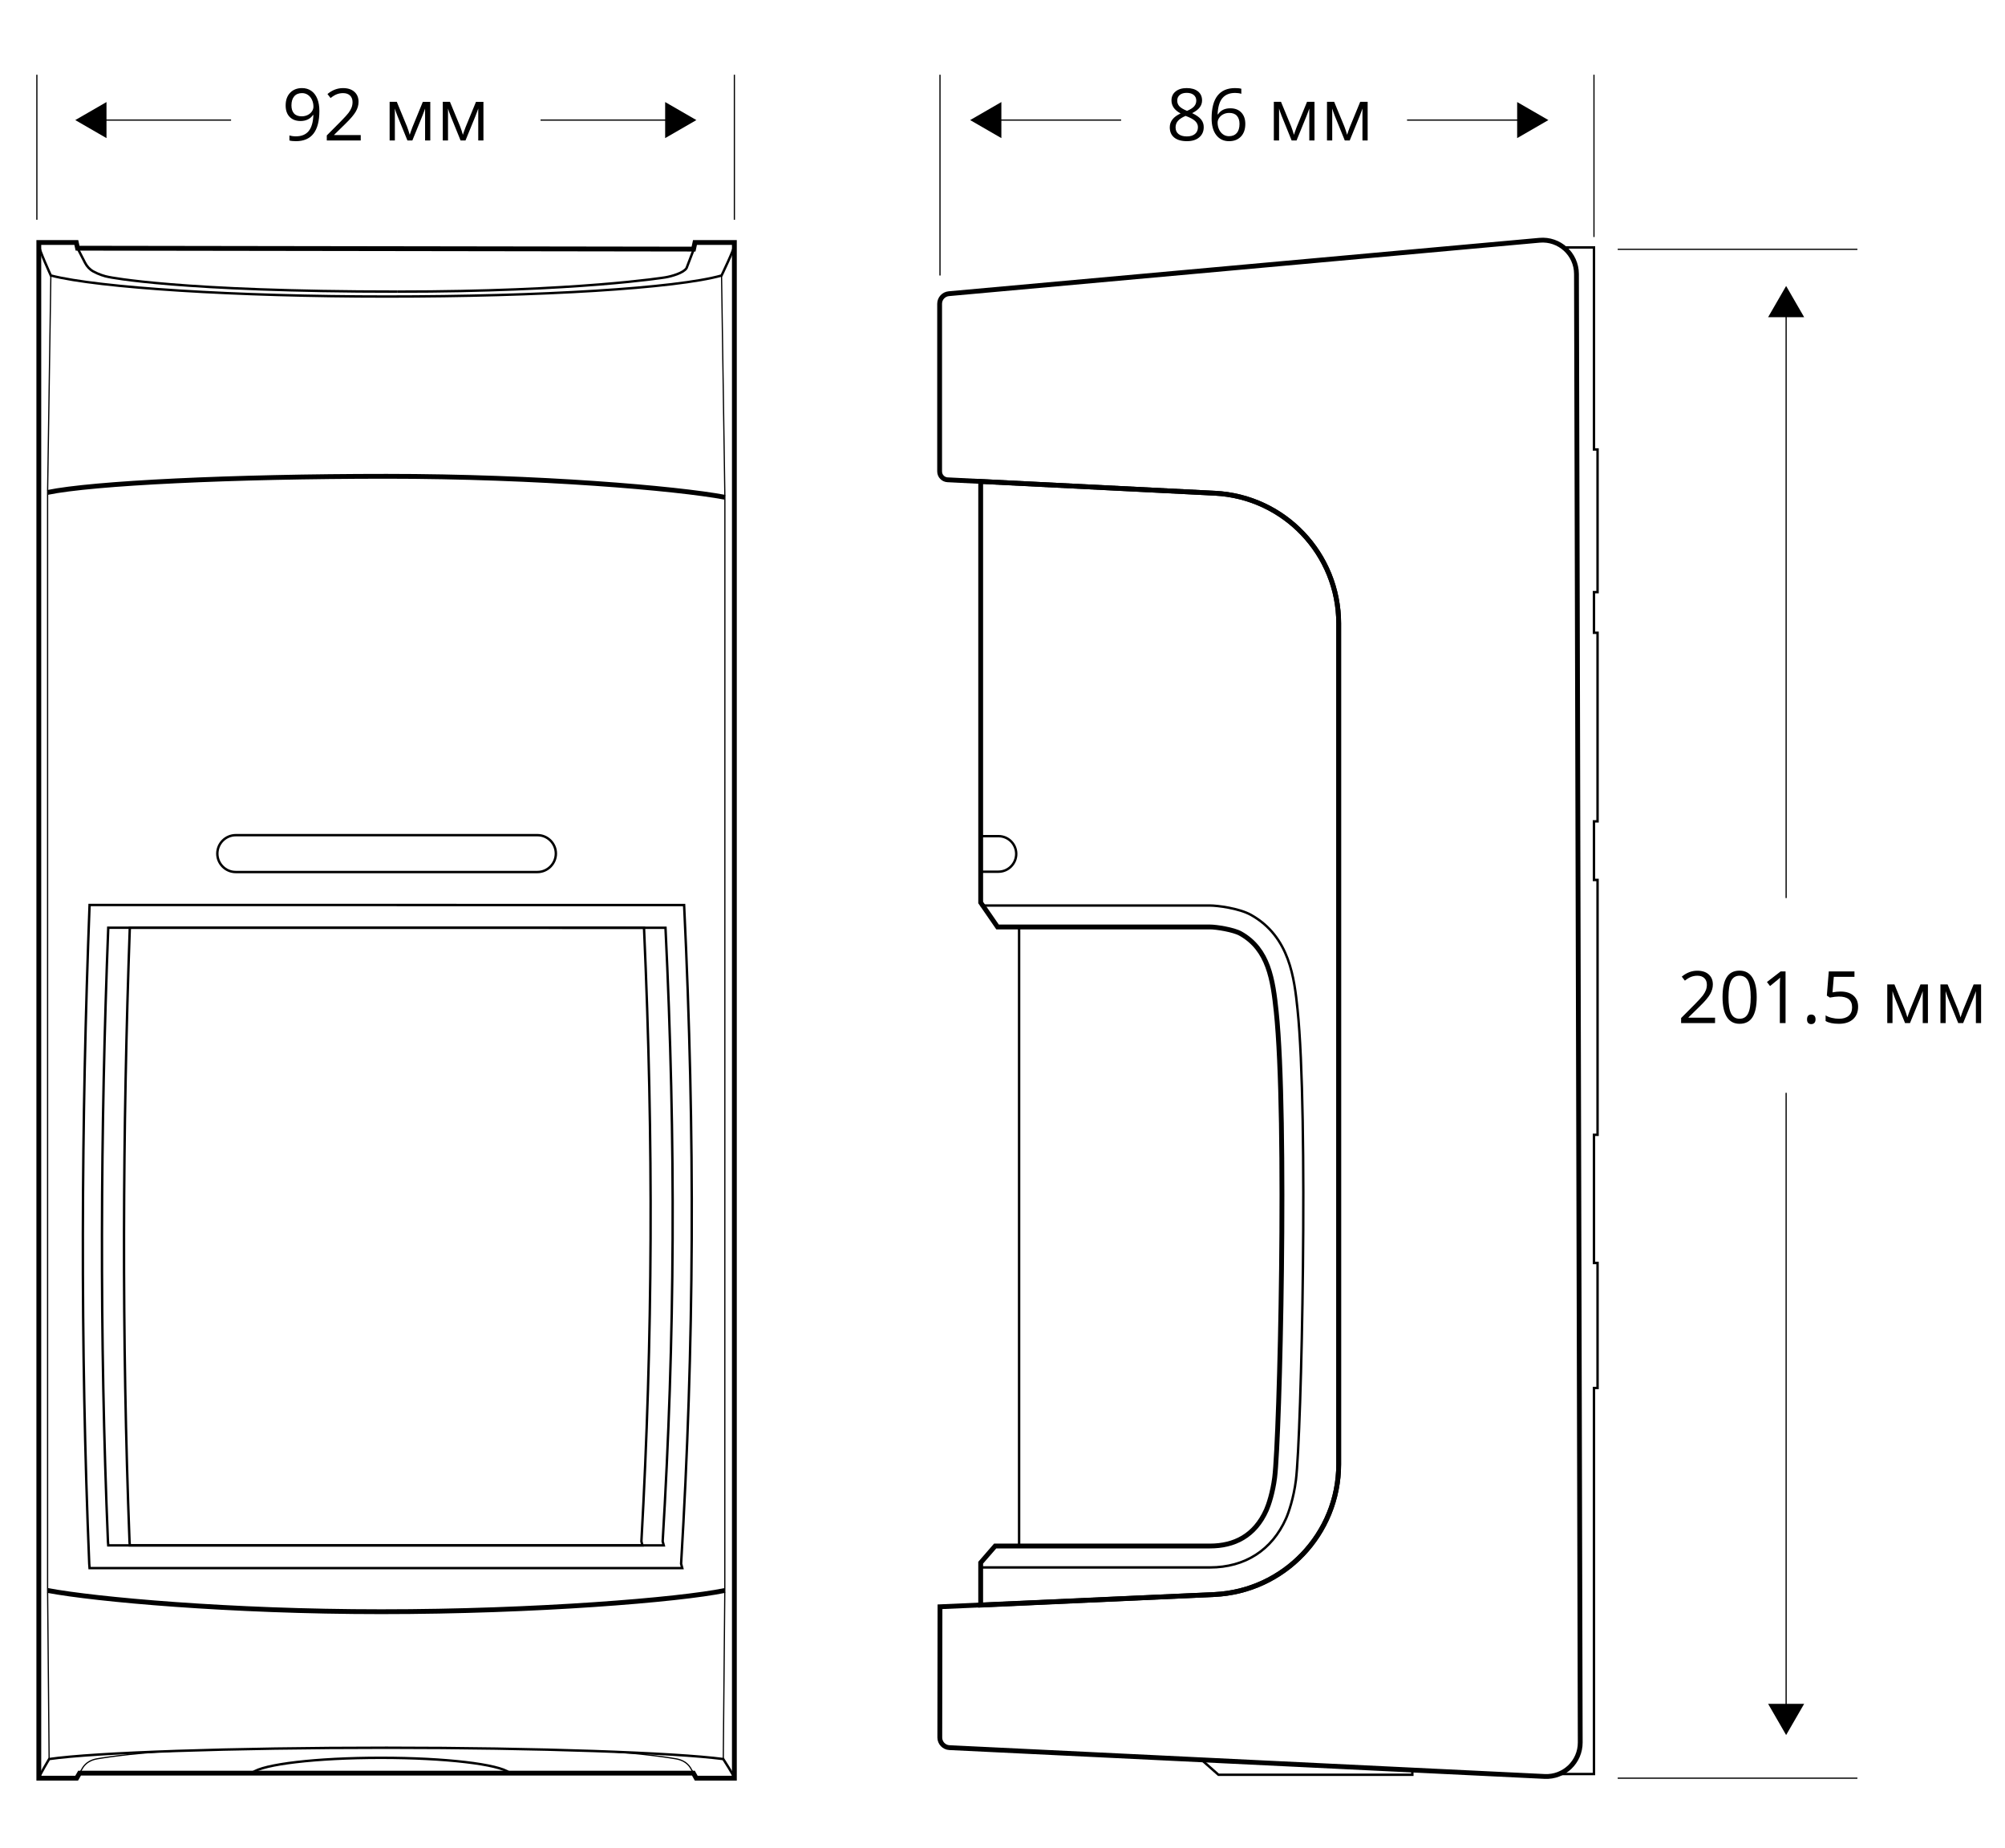 <?xml version="1.0" encoding="utf-8"?>
<!-- Generator: Adobe Illustrator 23.0.6, SVG Export Plug-In . SVG Version: 6.00 Build 0)  -->
<svg version="1.1" id="Слой_1" xmlns="http://www.w3.org/2000/svg" xmlns:xlink="http://www.w3.org/1999/xlink" x="0px" y="0px"
	 width="415.774px" height="383.213px" viewBox="0 0 415.774 383.213"
	 style="enable-background:new 0 0 415.774 383.213;" xml:space="preserve">
<style type="text/css">
	.st0{fill:none;stroke:#000000;stroke-miterlimit:10;}
	.st1{fill:none;stroke:#000000;stroke-width:0.5;stroke-miterlimit:10;}
	.st2{fill:none;stroke:#000000;stroke-width:0.25;stroke-miterlimit:10;}
</style>
<polygon class="st0" points="8.05,50.281 15.822,50.281 16.083,51.464 143.821,51.651 
	144.117,50.281 152.287,50.281 152.287,368.7 144.376,368.7 143.794,367.659 
	16.499,367.659 15.895,368.7 8.05,368.7 "/>
<path class="st1" d="M8.05,50.884c0,0.771,2.496,6.243,2.496,6.243
	c9.938,2.541,38.271,4.36,69.623,4.36c32.09,0,60.101-1.725,69.458-4.36
	c0,0,2.661-5.539,2.661-6.243"/>
<path class="st0" d="M150.317,103.105c-9.938-1.87-38.797-4.345-70.148-4.345
	c-32.09,0-60.94,1.403-70.298,3.343"/>
<path class="st0" d="M9.871,329.779c9.938,1.87,37.811,4.404,69.162,4.404
	c32.09,0,61.911-2.464,71.269-4.404"/>
<path class="st1" d="M152.287,368.7c0-0.398-2.302-3.966-2.302-3.966
	c-9.938-1.313-38.465-2.346-69.817-2.346c-32.09,0-60.625,0.985-69.982,2.346
	c0,0-2.137,3.602-2.137,3.966"/>
<path class="st1" d="M111.458,173.168H48.9c-2.117,0-3.833,1.716-3.833,3.833v0
	c0,2.097,1.715,3.812,3.812,3.812h62.558c2.108,0,3.833-1.725,3.833-3.833v-0
	C115.27,174.884,113.555,173.168,111.458,173.168z"/>
<path class="st2" d="M12.072,324.937"/>
<path class="st1" d="M203.364,325.002h47.544c7.264,0,12.863-3.6,15.769-10.132
	c0.548-1.234,1.599-4.299,2.055-7.95c1.173-9.382,2.603-75.965,0.334-97.637
	c-0.665-6.348-1.578-15.048-9.63-19.571c-2.481-1.392-7.016-1.953-8.49-1.953
	h-47.583"/>
<path class="st1" d="M207.035,180.746h-3.671v-7.371h3.7
	c2.027,0,3.671,1.643,3.671,3.671l0,0C210.735,179.089,209.079,180.746,207.035,180.746
	z"/>
<polygon class="st1" points="292.874,366.998 249.197,364.929 252.67,367.989 292.874,367.989 "/>
<line class="st1" x1="211.329" y1="192.042" x2="211.329" y2="320.552"/>
<g>
	<path class="st0" d="M196.762,60.898c-1.083,0.096-1.913,1.004-1.913,2.092v34.764
		c0,0.922,0.723,1.682,1.644,1.729l55.438,2.786
		c14.381,0.723,25.67,12.594,25.67,26.993v174.359
		c0,14.45-11.367,26.344-25.802,26.999l-56.878,2.539l-0.036,27.113
		c0,1.12,0.88,2.043,1.999,2.096l123.436,5.976
		c4.018,0.195,7.38-3.017,7.37-7.04l-0.78-304.502
		c-0.011-4.125-3.555-7.355-7.663-6.983L196.762,60.898z"/>
	<path class="st0" d="M277.601,303.62V129.261c0-14.399-11.289-26.27-25.67-26.993
		l-48.567-2.442v87.312l3.496,5.065h44.086c1.244,0,4.841,0.551,6.316,1.38
		c5.798,3.257,6.696,9.549,7.388,16.163c2.3,21.962,0.738,88.135-0.324,96.626
		c-0.385,3.075-1.26,5.691-1.706,6.695c-2.424,5.45-6.72,7.493-11.712,7.493
		h-44.539l-3.006,3.46v8.798l48.435-2.197
		C266.234,329.964,277.601,318.07,277.601,303.62z"/>
</g>
<path class="st1" d="M331.283,122.771V93.192h-0.744V51.307h-6.35
	c1.632,1.278,2.714,3.239,2.72,5.494l0.78,304.502
	c0.008,2.975-1.834,5.497-4.417,6.535h7.266v-80.043h0.744v-25.924h-0.744v-26.574
	h0.744v-52.844h-0.744v-12.151h0.744v-39.096h-0.744v-8.434H331.283z"/>
<path class="st2" d="M16.499,367.659l0.664-1.144c0.648-1.017,1.712-1.618,2.97-1.83
	c0,0,6.831-1.195,15.419-1.57"/>
<path class="st2" d="M143.821,367.659l-0.664-1.144c-0.648-1.017-1.712-1.618-2.97-1.83
	c0,0-6.831-1.195-15.419-1.57"/>
<path class="st1" d="M143.862,51.692L142.364,55.599c-0.648,1.017-3.126,1.697-4.383,1.91
	c0,0-18.152,2.959-55.521,2.959"/>
<path class="st1" d="M16.083,51.464l1.556,3.028c0.386,0.75,0.97,1.382,1.709,1.789
	c1.065,0.586,2.336,1.01,3.211,1.158c0,0,14.433,3.028,59.901,3.028"/>
<path class="st1" d="M105.626,367.564c-2.166-1.752-13.254-3.087-26.642-3.087
	c-13.388,0-24.476,1.335-26.642,3.087H105.626z"/>
<polyline class="st2" points="10.546,57.127 9.871,102.103 9.871,329.779 10.187,364.735 "/>
<polyline class="st2" points="149.627,57.127 150.317,103.105 150.302,329.779 149.986,364.735 "/>
<path class="st1" d="M141.48,325.143H18.574l-0.068-0.898
	c-1.885-45.236-1.657-91.879,0.068-136.6l0-0l123.29,0.013
	c2.314,48.205,2.096,91.091-0.624,136.584L141.48,325.143z"/>
<path class="st1" d="M137.642,320.433H22.448l-0.064-0.837
	c-1.767-42.137-1.553-85.585,0.064-127.242l0-0l115.554,0.012
	c2.169,44.903,1.965,84.851-0.585,127.227L137.642,320.433z"/>
<path class="st1" d="M133.215,320.433H26.918l-0.059-0.837
	c-1.63-42.137-1.433-85.585,0.059-127.242l0-0l106.629,0.012
	c2.001,44.903,1.813,84.851-0.539,127.227L133.215,320.433z"/>
<line class="st2" x1="7.645" y1="45.563" x2="7.645" y2="15.494"/>
<line class="st2" x1="152.287" y1="45.563" x2="152.287" y2="15.494"/>
<line class="st2" x1="194.924" y1="57.127" x2="194.924" y2="15.494"/>
<line class="st2" x1="335.461" y1="51.692" x2="385.166" y2="51.692"/>
<line class="st2" x1="335.461" y1="368.7" x2="385.166" y2="368.7"/>
<g>
	<g>
		<g>
			<g>
				<line class="st2" x1="370.388" y1="186.208" x2="370.388" y2="64.677"/>
				<g>
					<polygon points="374.128,65.771 370.388,59.295 366.649,65.771 					"/>
				</g>
			</g>
		</g>
	</g>
</g>
<g>
	<g>
		<g>
			<g>
				<line class="st2" x1="47.918" y1="24.898" x2="20.989" y2="24.898"/>
				<g>
					<polygon points="22.084,21.159 15.607,24.898 22.084,28.638 					"/>
				</g>
			</g>
		</g>
	</g>
</g>
<g>
	<g>
		<g>
			<g>
				<line class="st2" x1="112.096" y1="24.898" x2="139.025" y2="24.898"/>
				<g>
					<polygon points="137.931,28.638 144.407,24.898 137.931,21.159 					"/>
				</g>
			</g>
		</g>
	</g>
</g>
<g>
	<g>
		<g>
			<g>
				<line class="st2" x1="370.388" y1="354.375" x2="370.388" y2="226.592"/>
				<g>
					<polygon points="374.128,353.281 370.388,359.757 366.649,353.281 					"/>
				</g>
			</g>
		</g>
	</g>
</g>
<line class="st2" x1="330.54" y1="49.144" x2="330.54" y2="15.494"/>
<g>
	<path d="M355.649,212.135h-7.039v-1.047l2.82-2.835
		c0.858-0.869,1.425-1.489,1.699-1.86c0.272-0.371,0.478-0.732,0.615-1.084
		c0.136-0.352,0.205-0.729,0.205-1.135c0-0.572-0.174-1.024-0.521-1.359
		c-0.347-0.334-0.827-0.502-1.442-0.502c-0.445,0-0.866,0.074-1.264,0.221
		c-0.398,0.146-0.842,0.412-1.33,0.798l-0.645-0.827
		c0.986-0.82,2.061-1.23,3.223-1.23c1.006,0,1.795,0.257,2.366,0.772
		c0.571,0.515,0.856,1.207,0.856,2.076c0,0.679-0.189,1.351-0.57,2.015
		s-1.095,1.504-2.139,2.52l-2.344,2.292v0.059h5.508V212.135z"/>
	<path d="M364.285,206.766c0,1.852-0.292,3.233-0.876,4.146
		c-0.583,0.913-1.476,1.369-2.677,1.369c-1.152,0-2.029-0.468-2.629-1.402
		c-0.602-0.936-0.901-2.306-0.901-4.113c0-1.864,0.29-3.249,0.872-4.152
		c0.58-0.903,1.467-1.355,2.658-1.355c1.162,0,2.045,0.472,2.647,1.414
		C363.983,203.614,364.285,204.979,364.285,206.766z M358.433,206.766
		c0,1.559,0.183,2.692,0.55,3.402c0.365,0.711,0.949,1.066,1.75,1.066
		c0.811,0,1.397-0.36,1.762-1.081c0.363-0.72,0.545-1.849,0.545-3.388
		c0-1.537-0.182-2.664-0.545-3.38c-0.364-0.715-0.951-1.073-1.762-1.073
		c-0.801,0-1.385,0.354-1.75,1.059C358.615,204.077,358.433,205.209,358.433,206.766z"/>
	<path d="M370.268,212.135h-1.186v-7.632c0-0.635,0.019-1.235,0.059-1.802
		c-0.104,0.103-0.218,0.21-0.345,0.322s-0.708,0.589-1.743,1.428l-0.645-0.834
		l2.834-2.19h1.025V212.135z"/>
	<path d="M374.721,211.359c0-0.327,0.074-0.575,0.224-0.743
		c0.148-0.169,0.362-0.253,0.641-0.253c0.283,0,0.504,0.084,0.663,0.253
		c0.158,0.168,0.238,0.416,0.238,0.743c0,0.317-0.081,0.562-0.242,0.732
		s-0.381,0.257-0.659,0.257c-0.249,0-0.455-0.077-0.619-0.231
		C374.803,211.963,374.721,211.71,374.721,211.359z"/>
	<path d="M381.68,205.594c1.127,0,2.015,0.28,2.662,0.839
		c0.646,0.56,0.971,1.325,0.971,2.296c0,1.109-0.354,1.979-1.059,2.607
		c-0.706,0.631-1.679,0.945-2.919,0.945c-1.206,0-2.127-0.192-2.761-0.578v-1.172
		c0.341,0.219,0.766,0.392,1.273,0.516c0.508,0.125,1.009,0.188,1.502,0.188
		c0.859,0,1.527-0.203,2.003-0.608c0.477-0.405,0.714-0.991,0.714-1.758
		c0-1.494-0.915-2.241-2.746-2.241c-0.464,0-1.084,0.071-1.86,0.213l-0.63-0.403
		l0.402-5.01h5.325v1.12h-4.284l-0.271,3.216
		C380.563,205.651,381.123,205.594,381.68,205.594z"/>
	<path d="M395.529,210.963l0.227-0.682l0.314-0.863l2.176-5.296h1.545v8.013h-1.076
		v-6.629l-0.146,0.426l-0.425,1.12l-2.073,5.083h-1.018l-2.072-5.098
		c-0.26-0.654-0.438-1.164-0.535-1.531v6.629h-1.084v-8.013h1.486l2.103,5.091
		C395.16,209.75,395.354,210.333,395.529,210.963z"/>
	<path d="M406.553,210.963l0.227-0.682l0.314-0.863l2.176-5.296h1.545v8.013h-1.076
		v-6.629l-0.146,0.426l-0.425,1.12l-2.073,5.083h-1.018l-2.072-5.098
		c-0.26-0.654-0.438-1.164-0.535-1.531v6.629h-1.084v-8.013h1.486l2.103,5.091
		C406.184,209.75,406.377,210.333,406.553,210.963z"/>
</g>
<g>
	<path d="M66.229,22.99c0,4.189-1.621,6.284-4.863,6.284
		c-0.566,0-1.016-0.049-1.348-0.146v-1.047c0.391,0.127,0.835,0.19,1.333,0.19
		c1.172,0,2.057-0.363,2.655-1.087c0.598-0.726,0.924-1.837,0.978-3.336h-0.088
		c-0.269,0.405-0.625,0.714-1.069,0.926c-0.444,0.213-0.945,0.319-1.501,0.319
		c-0.947,0-1.699-0.283-2.256-0.85s-0.835-1.357-0.835-2.373
		c0-1.113,0.312-1.992,0.934-2.637c0.623-0.645,1.442-0.967,2.458-0.967
		c0.728,0,1.363,0.187,1.908,0.56c0.544,0.374,0.963,0.918,1.256,1.634
		S66.229,22.019,66.229,22.99z M62.626,19.306c-0.698,0-1.238,0.225-1.619,0.674
		s-0.571,1.074-0.571,1.875c0,0.703,0.176,1.256,0.527,1.659
		c0.352,0.403,0.886,0.604,1.604,0.604c0.444,0,0.853-0.09,1.227-0.271
		c0.373-0.181,0.667-0.427,0.882-0.74s0.322-0.64,0.322-0.981
		c0-0.513-0.1-0.986-0.3-1.421s-0.479-0.776-0.839-1.025
		C63.501,19.431,63.09,19.306,62.626,19.306z"/>
	<path d="M74.806,29.128h-7.039v-1.047l2.82-2.834
		c0.859-0.869,1.426-1.489,1.699-1.86s0.479-0.732,0.615-1.084
		s0.205-0.73,0.205-1.135c0-0.571-0.173-1.024-0.52-1.359
		c-0.347-0.334-0.828-0.501-1.443-0.501c-0.444,0-0.866,0.073-1.263,0.22
		c-0.398,0.146-0.841,0.413-1.33,0.798l-0.645-0.828
		c0.986-0.82,2.061-1.23,3.223-1.23c1.006,0,1.794,0.258,2.366,0.773
		s0.857,1.207,0.857,2.076c0,0.679-0.19,1.35-0.571,2.014
		s-1.094,1.504-2.139,2.52l-2.344,2.292v0.059h5.508V29.128z"/>
	<path d="M84.965,27.956l0.227-0.681l0.315-0.864l2.175-5.295h1.545V29.128h-1.077
		v-6.628l-0.146,0.425l-0.425,1.121L85.507,29.128h-1.018l-2.073-5.098
		c-0.259-0.654-0.437-1.165-0.535-1.531v6.628h-1.084v-8.013h1.487l2.102,5.09
		C84.596,26.743,84.789,27.326,84.965,27.956z"/>
	<path d="M95.988,27.956l0.227-0.681l0.315-0.864l2.175-5.295h1.545V29.128h-1.077
		v-6.628l-0.146,0.425l-0.425,1.121L96.53,29.128h-1.018l-2.073-5.098
		c-0.259-0.654-0.437-1.165-0.535-1.531v6.628h-1.084v-8.013h1.487l2.102,5.09
		C95.619,26.743,95.812,27.326,95.988,27.956z"/>
</g>
<g>
	<g>
		<g>
			<g>
				<line class="st2" x1="232.488" y1="24.898" x2="206.559" y2="24.898"/>
				<g>
					<polygon points="207.654,21.159 201.178,24.898 207.654,28.638 					"/>
				</g>
			</g>
		</g>
	</g>
</g>
<g>
	<g>
		<g>
			<g>
				<line class="st2" x1="291.776" y1="24.898" x2="315.705" y2="24.898"/>
				<g>
					<polygon points="314.611,28.638 321.087,24.898 314.611,21.159 					"/>
				</g>
			</g>
		</g>
	</g>
</g>
<g>
	<path d="M246.093,18.264c0.977,0,1.75,0.227,2.322,0.681
		c0.57,0.454,0.856,1.082,0.856,1.882c0,0.527-0.164,1.008-0.491,1.443
		s-0.85,0.83-1.566,1.187c0.868,0.415,1.486,0.851,1.853,1.308
		s0.55,0.985,0.55,1.585c0,0.889-0.311,1.598-0.931,2.127
		c-0.62,0.53-1.47,0.795-2.549,0.795c-1.143,0-2.021-0.25-2.637-0.751
		c-0.615-0.5-0.923-1.209-0.923-2.127c0-1.226,0.747-2.18,2.241-2.864
		c-0.674-0.381-1.157-0.792-1.45-1.234c-0.293-0.441-0.439-0.936-0.439-1.483
		c0-0.776,0.287-1.395,0.86-1.857C244.363,18.495,245.131,18.264,246.093,18.264z
		 M243.778,26.424c0,0.586,0.204,1.042,0.611,1.37
		c0.408,0.327,0.98,0.491,1.718,0.491c0.728,0,1.294-0.171,1.699-0.513
		s0.608-0.811,0.608-1.406c0-0.474-0.191-0.895-0.572-1.263
		s-1.045-0.727-1.992-1.073c-0.728,0.312-1.255,0.658-1.582,1.036
		C243.941,25.444,243.778,25.896,243.778,26.424z M246.078,19.253
		c-0.61,0-1.089,0.146-1.436,0.439s-0.521,0.684-0.521,1.172
		c0,0.449,0.145,0.835,0.433,1.157s0.82,0.645,1.597,0.967
		c0.698-0.293,1.192-0.608,1.483-0.945c0.29-0.337,0.436-0.73,0.436-1.179
		c0-0.493-0.177-0.885-0.531-1.176C247.186,19.399,246.698,19.253,246.078,19.253z"/>
	<path d="M251.25,24.549c0-2.104,0.408-3.678,1.227-4.72
		c0.817-1.042,2.027-1.564,3.629-1.564c0.552,0,0.986,0.046,1.304,0.139v1.047
		c-0.376-0.122-0.806-0.183-1.289-0.183c-1.147,0-2.024,0.358-2.63,1.073
		s-0.938,1.839-0.996,3.373h0.088c0.537-0.84,1.387-1.26,2.549-1.26
		c0.962,0,1.721,0.291,2.274,0.872c0.555,0.581,0.831,1.37,0.831,2.366
		c0,1.113-0.304,1.989-0.911,2.625c-0.608,0.638-1.43,0.956-2.465,0.956
		c-1.108,0-1.987-0.416-2.637-1.249C251.574,27.192,251.25,26.033,251.25,24.549z
		 M254.846,28.24c0.693,0,1.231-0.218,1.615-0.656
		c0.383-0.437,0.574-1.068,0.574-1.893c0-0.708-0.178-1.265-0.534-1.67
		s-0.889-0.608-1.597-0.608c-0.439,0-0.842,0.09-1.209,0.271
		c-0.365,0.181-0.657,0.43-0.875,0.747c-0.217,0.317-0.326,0.647-0.326,0.989
		c0,0.503,0.098,0.972,0.293,1.406s0.473,0.779,0.832,1.033
		C253.978,28.113,254.387,28.24,254.846,28.24z"/>
	<path d="M268.322,27.954l0.227-0.681l0.314-0.864l2.176-5.295h1.545v8.013h-1.076
		v-6.628l-0.146,0.425l-0.425,1.121l-2.073,5.083h-1.018l-2.072-5.098
		c-0.26-0.654-0.438-1.165-0.535-1.531v6.628h-1.084v-8.013h1.486l2.103,5.09
		C267.953,26.741,268.146,27.324,268.322,27.954z"/>
	<path d="M279.346,27.954l0.227-0.681l0.314-0.864l2.176-5.295h1.545v8.013H282.531
		v-6.628l-0.146,0.425l-0.425,1.121l-2.073,5.083h-1.018l-2.072-5.098
		c-0.26-0.654-0.438-1.165-0.535-1.531v6.628h-1.084v-8.013h1.486l2.103,5.09
		C278.977,26.741,279.17,27.324,279.346,27.954z"/>
</g>
</svg>
